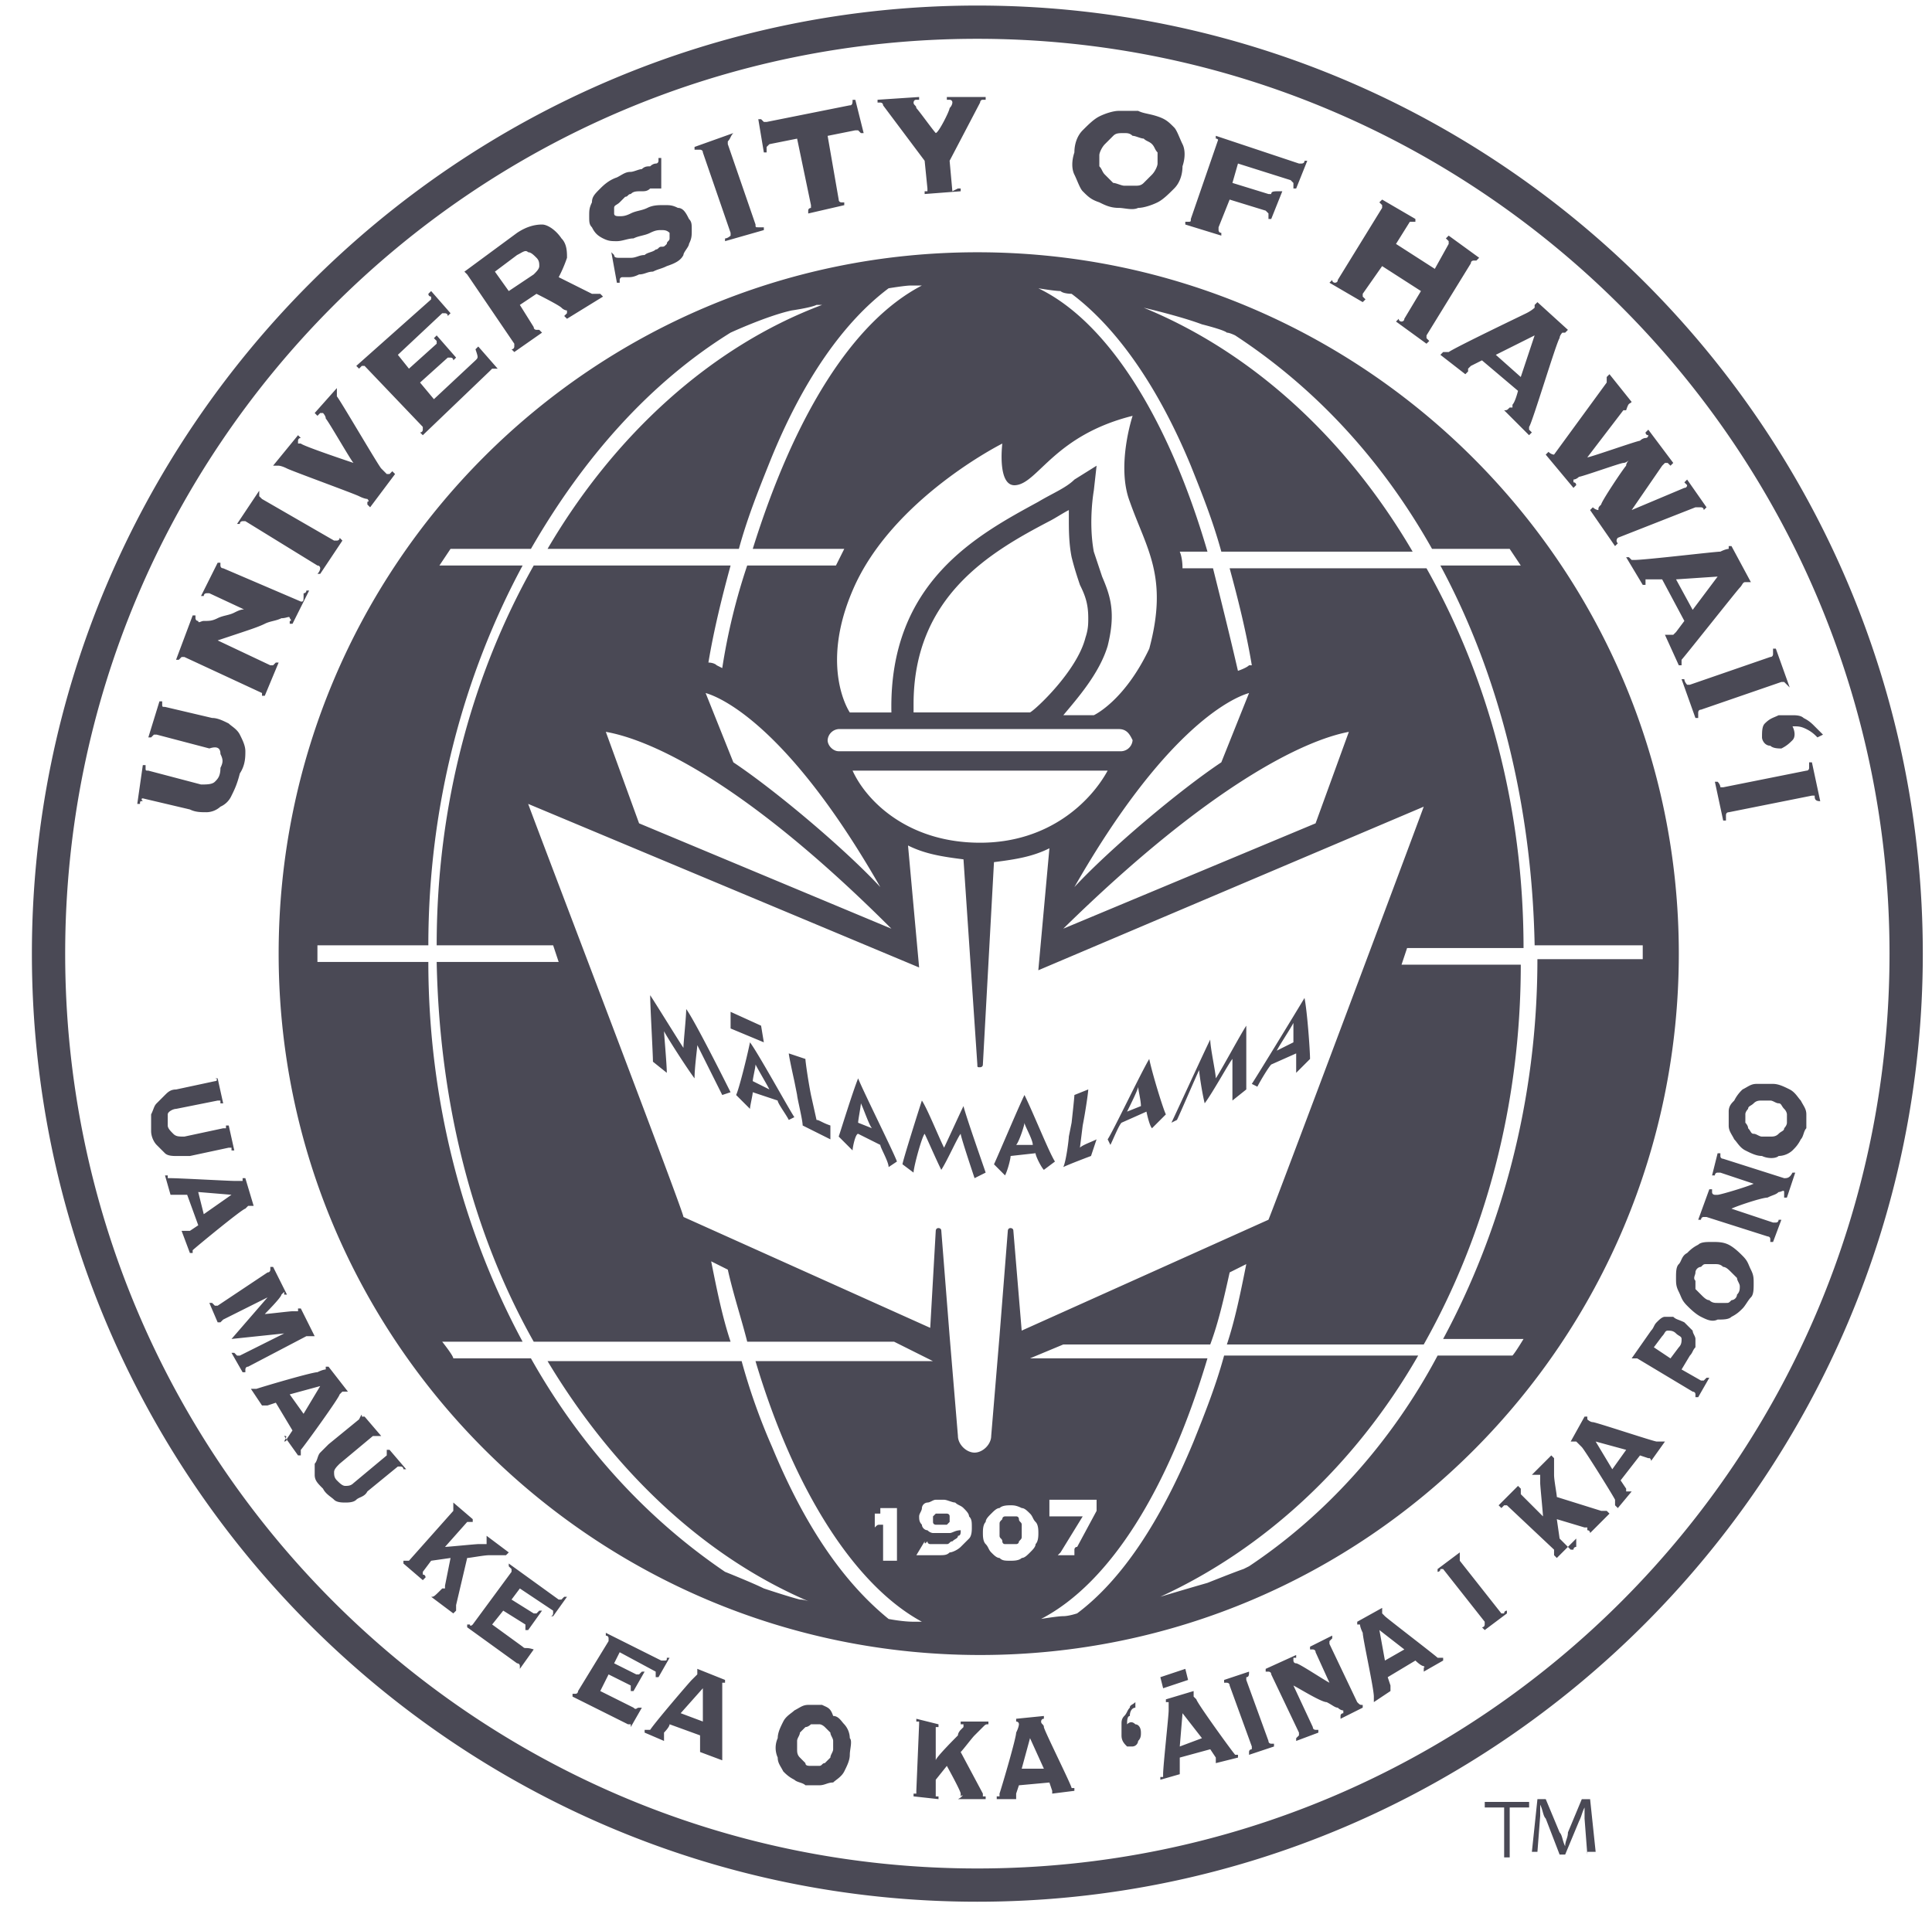 <svg width="79" height="78" viewBox="0 0 79 78" fill="none" xmlns="http://www.w3.org/2000/svg"><g clip-path="url(#a)"><path d="M68.647 39c0 15.872-12.811 28.683-28.57 28.683S11.394 54.872 11.394 39s12.81-28.683 28.57-28.683c15.758 0 28.683 12.81 28.683 28.683ZM39.964.227c21.314 0 38.66 17.346 38.66 38.773 0 21.314-17.346 38.773-38.66 38.773-21.314 0-38.66-17.346-38.66-38.773C1.304 17.686 18.65.227 39.964.227Zm0 76.186c20.633 0 37.299-16.78 37.299-37.413 0-20.634-16.78-37.413-37.3-37.413C19.33 1.587 2.665 18.367 2.665 39c0 20.634 16.666 37.413 37.3 37.413ZM5.839 32.65l1.927.454c.227.113.453.113.68.113a.866.866 0 0 0 .567-.227.885.885 0 0 0 .454-.453c.113-.227.226-.454.34-.907.226-.34.226-.68.226-.907 0-.227-.113-.454-.226-.68-.114-.227-.34-.34-.454-.454-.227-.113-.453-.227-.68-.227l-1.927-.453c-.114 0-.114 0-.114-.114v-.113H6.52l-.454 1.474h.114l.113-.113h.113l2.155.566c.34-.113.453 0 .453.227.113.227.113.34 0 .567 0 .34-.113.454-.227.567-.113.113-.34.113-.567.113l-2.154-.567c-.113 0-.113 0-.113-.113v-.113h-.113l-.227 1.587h.113c0-.114 0-.114.114-.114-.114-.113 0-.113 0-.113Zm6.462-8.05-3.175-1.36c-.113 0-.113-.113-.113-.113v-.113H8.9l-.68 1.36h.113c0-.113.113-.113.113-.113h.114l1.7.793c-.227-.227-.453-.113-.68 0-.227.114-.454.114-.68.227-.227.113-.34.113-.567.113-.114 0-.227.114-.227 0-.113 0-.113-.113-.113-.113v-.113h-.114l-.68 1.814h.113l.114-.114h.113l3.175 1.474v.113h.113l.567-1.36h-.114l-.113.113h-.113L8.9 26.19l1.02-.34c.34-.114.68-.227.907-.34.227-.114.454-.114.68-.227.227 0 .34-.113.34 0 0 0 .114.113 0 .113v.114h.114l.68-1.36h-.114c0 .113-.113.113-.113.113 0 .34 0 .34-.113.34Zm-1.134-5.555h.227s.113 0 .34.114c.227.113 2.72 1.02 2.948 1.134.226.113.34.113.34.113s.113.113 0 .113v.114l.113.113 1.02-1.36-.113-.114-.113.114h-.114l-.226-.227c-.114-.114-1.701-2.834-1.814-2.948v-.34l-.907 1.02.113.114.113-.114h.114s.113.114.113.227c.114.114 1.02 1.7 1.134 1.814 0 0-2.04-.68-2.154-.793h-.114v-.114s0-.113.114-.113l-.114-.114-1.02 1.247Zm8.276-4.308-1.7 1.588-.567-.68 1.134-1.021h.113s.113 0 .113.113l.114-.113-.794-.907-.113.113.113.114v.113l-1.134 1.02-.453-.566 1.814-1.701h.113s.113 0 .113.113l.114-.113-.794-.907-.113.113c0 .114.113.114.113.114v.113l-3.06 2.721.113.113.113-.113h.113l2.381 2.494v.114s0 .113-.113.113l.113.113 2.721-2.607.113-.114h.227l-.793-.906-.114.113c.114.34.114.34 0 .453Zm-.34-3.514 1.927 2.834v.114s0 .113-.113.113l.113.113 1.134-.793-.113-.114h-.114s-.113 0-.113-.113l-.567-.907.68-.454s.907.454 1.02.567c.114.114.227.114.227.114v.113l-.113.113.113.114 1.474-.907-.113-.114h-.34l-1.36-.68a5.52 5.52 0 0 0 .34-.793c0-.227 0-.567-.227-.794-.227-.34-.567-.567-.794-.567-.34 0-.68.113-1.02.34L18.99 11.11l.113.114h.113c-.113-.114-.113 0-.113 0Zm1.7.68-.566-.794.907-.68c.227-.113.34-.227.453-.113.114 0 .227.113.34.226.114.114.114.227.114.34 0 .114-.114.227-.227.34l-1.02.681Zm4.195-1.587.227 1.247h.114v-.114s0-.113.113-.113h.227c.113 0 .227 0 .453-.113.227 0 .34-.114.567-.114.227-.113.34-.113.567-.226.34-.114.567-.227.68-.454 0-.113.227-.34.227-.453.113-.227.113-.34.113-.567 0-.227 0-.34-.113-.454-.113-.226-.227-.453-.454-.453-.226-.114-.34-.114-.567-.114-.226 0-.453 0-.68.114-.226.113-.453.113-.68.227-.227.113-.34.113-.453.113-.114 0-.227 0-.227-.113v-.227c0-.114.113-.114.227-.227l.226-.227c.114 0 .114-.113.227-.113.113-.113.227-.113.454-.113.113 0 .226 0 .34-.114h.453V6.462h-.113v.114s0 .113-.114.113c0 0-.113 0-.226.113-.114 0-.227 0-.34.114-.114 0-.34.113-.454.113-.227 0-.34.113-.567.227-.34.113-.567.34-.68.453-.227.227-.34.34-.34.567-.113.227-.113.34-.113.567 0 .227 0 .34.113.453.113.227.227.34.453.454.227.113.34.113.567.113.227 0 .454-.113.68-.113.227-.113.454-.113.68-.227.227-.113.34-.113.454-.113.113 0 .227 0 .34.113v.227c0 .113-.113.113-.113.227-.113.113-.113.113-.227.113-.113 0-.113.113-.227.113-.113.114-.34.114-.453.227-.227 0-.34.114-.567.114h-.453c-.114 0-.227 0-.227-.114l-.113-.113Zm9.75-6.009-3.4.68h-.114l-.113-.113h-.114l.227 1.36h.113V6.01l.114-.114 1.133-.226.567 2.72v.114s-.113 0-.113.113v.114l1.474-.34v-.114h-.114s-.113 0-.113-.113l-.453-2.608 1.133-.227h.114l.113.114h.113l-.34-1.36h-.113c0 .113 0 .226-.114.226.114 0 .114 0 0 0Zm4.195 3.515-.113-1.247 1.247-2.381s0-.114.113-.114h.114v-.113h-1.587v.113h.113s.113 0 .113.114c0 0 0 .113-.113.226 0 .114-.454 1.02-.567 1.02-.113-.113-.68-.906-.794-1.02 0-.113-.113-.113-.113-.226 0 0 0-.114.113-.114h.114v-.113l-1.7.113v.114h.113s.113 0 .113.113l1.7 2.268.114 1.133v.114h-.114v.113l1.474-.113v-.114h-.113l-.227.114Zm7.596-3.288h-.793c-.227 0-.567.113-.794.227-.227.113-.453.34-.68.566-.227.227-.34.567-.34.907-.114.34-.114.68 0 .907.113.227.226.567.34.68.227.227.34.34.68.454.227.113.453.227.794.227.226 0 .566.113.793 0 .227 0 .567-.114.794-.227.227-.113.453-.34.68-.567.227-.226.34-.567.34-.907.114-.34.114-.68 0-.907-.113-.226-.227-.567-.34-.68-.227-.227-.34-.34-.68-.453-.34-.114-.567-.114-.794-.227Zm-.227 1.02c.114 0 .34.114.454.114.113.113.227.113.34.226.113.114.113.227.227.34v.454c0 .113-.114.34-.227.453l-.34.34c-.113.114-.227.114-.34.114h-.454c-.113 0-.34-.114-.453-.114l-.34-.34c-.114-.113-.114-.226-.227-.34V6.35c0-.114.113-.34.227-.454l.34-.34c.113-.113.227-.113.453-.113.114 0 .227 0 .34.113Zm3.515.114-1.134 3.287c0 .114 0 .114-.113.114h-.113v.113l1.473.454v-.114c-.113 0-.113-.113-.113-.113v-.114l.453-1.133 1.474.453.114.114v.226h.113l.453-1.133h-.113c-.227 0-.34 0-.34.113h-.113l-1.474-.454.227-.793 2.154.68.113.114v.226h.113l.454-1.133h-.113c0 .113-.114.113-.114.113h-.113l-3.401-1.134v.114c.113 0 .113.113.113.113.113-.227.113-.113 0-.113Zm6.689 5.215 1.587 1.02-.68 1.134c0 .113-.114.113-.114.113s-.113 0-.113-.113l-.113.113 1.247.907.113-.113-.113-.114v-.113l1.814-2.948c0-.113.113-.113.113-.113h.114l.113-.114-1.247-.906-.114.113.114.113v.114l-.567 1.02-1.587-1.02.567-.907h.226v-.114l-1.36-.793-.113.113.113.113v.114l-1.814 2.947c0 .114-.113.114-.113.114s-.114 0-.114-.114l-.113.114 1.36.793.114-.113-.114-.113v-.114l.794-1.133Zm4.988 5.895 1.02 1.02.114-.113-.113-.113v-.114c.113-.113 1.133-3.514 1.247-3.628 0-.113.113-.226.113-.226H64l.113-.114-1.247-1.133-.114.113v.113s-.113.114-.34.227c-.227.113-2.834 1.36-3.174 1.587h-.227l-.113.114 1.02.793.113-.113v-.114l.114-.113.453-.227 1.474 1.247s-.113.454-.227.567v.114h-.113c-.113.113-.113.113-.227.113Zm.68-1.36-1.02-.907 1.587-.794-.566 1.7Zm5.896 10.543.567 1.247h.113v-.226c.114-.114 2.267-2.835 2.38-2.948.114-.113.114-.227.228-.227h.226l-.793-1.474h-.114v.114s-.113 0-.34.113c-.226 0-3.06.34-3.514.34h-.114l-.113-.113h-.113l.68 1.133h.113v-.226h.68l.908 1.7-.34.454-.114.113h-.34Zm1.134-1.02-.68-1.247 1.7-.114-1.02 1.36Zm-2.495-8.503-.907-1.134-.113.114v.226l-2.154 2.948s-.113 0-.227-.113l-.113.113 1.134 1.36.113-.113s0-.113-.113-.113v-.114s.113 0 .226-.113c.114 0 1.7-.567 1.814-.567.114 0 .227-.113.227-.113s-.113.113-.113.226c-.114.114-1.02 1.474-1.02 1.588-.114.113-.114.113-.114.226 0 0-.113 0-.227-.113l-.113.113 1.02 1.474.114-.113c-.114-.113 0-.227 0-.227l3.174-1.247h.227s.113 0 .113.113l.113-.113-.793-1.134-.113.114.113.113s0 .113-.113.113l-2.155.907 1.248-1.814.113-.113h.113l.114.113.113-.113-1.02-1.36-.114.113s0 .113.114.113c0 0 0 .114-.114.114 0 0-.113 0-.227.113-.113 0-2.04.68-2.154.68l1.474-1.927h.114c.113-.34.113-.227.226-.34Zm6.463 11.677-.567-1.587H72.5v.227s0 .113-.113.113L69.1 28.003h-.113s-.113-.113-.113-.227h-.114l.567 1.587h.113v-.226s0-.114.114-.114l3.287-1.133h.114l.227.226ZM29.987 5.442l-1.587.567v.113h.226s.114 0 .114.113l1.134 3.288v.114s-.114.113-.227.113v.113l1.587-.453v-.114h-.227c-.113 0-.113 0-.113-.113L29.76 5.895v-.113c.113-.113.113-.227.227-.34ZM10.6 20.067l-.907 1.36h.114c0-.113.113-.113.113-.113h.113l2.948 1.814c.113 0 .113.113.113.113s0 .114-.113.227h.113l.907-1.36-.113-.114c0 .114-.113.114-.113.114h-.114l-2.947-1.701-.114-.113v-.227ZM74.43 32.764l-.34-1.587h-.114v.227s0 .113-.113.113l-3.401.68h-.114s0-.113-.113-.226h-.113l.34 1.587h.113v-.227s0-.113.113-.113l3.402-.68h.113c0 .113 0 .227.227.227Zm-.114-2.607.227-.113-.34-.34c-.113-.114-.227-.227-.453-.34-.114-.114-.34-.114-.454-.114h-.567c-.227.113-.34.113-.567.34-.113.113-.113.34-.113.567 0 .113.113.34.34.34.113.113.34.113.453.113.227-.113.34-.226.454-.34.113-.113.113-.34 0-.567.227 0 .34 0 .567.114.227.113.34.227.453.34Zm-26.869 38.66 1.02-.34-1.02.34Zm0-.227.114.453 1.02-.34-.113-.453-1.02.34Zm17.573-5.895.793-.794-.113-.113h-.227l-1.814-.567c0-.113-.113-.68-.113-.907v-.68l-.113-.114-.794.794h.34v.34c0 .113.114 1.247.114 1.36l-.907-.907v-.226l-.114-.114-.793.794.113.113.113-.113h.114l1.927 1.814v.227l.113.113.794-.794v.34s-.113 0-.113.114h-.114l-.453-.454-.114-.793 1.134.34h.113v.113c.114 0 .114.114.114.114Zm-15.305 9.41.907-.227v-.114h-.114c-.113-.113-1.587-2.154-1.587-2.267l-.113-.113v-.227l-1.134.34v.113h.113v.34c0 .227-.227 2.268-.227 2.608v.113h-.113v.114l.794-.227v-.68l1.247-.34.227.34v.227Zm-.567-1.02-.907.34.113-1.361.794 1.02Zm9.07-2.722.793-.453v-.114h-.227c-.113-.113-2.04-1.587-2.154-1.7l-.113-.114v-.226l-1.02.567v.113h.113s0 .113.113.34c0 .227.454 2.267.454 2.608v.226l.68-.453v-.227l-.113-.34 1.133-.68s.227.227.34.227l.114.113c-.113-.113-.113-.113-.113.113 0-.113 0-.113 0 0Zm-.794-.907-.794.454-.226-1.247 1.02.793Zm10.09-7.709.567-.794h-.34c-.114 0-2.494-.793-2.608-.793-.113 0-.227-.114-.227-.114v-.113h-.113l-.567 1.02h.227l.227.227c.113.114 1.247 1.928 1.36 2.154v.227l.114.113.566-.68h-.226v-.113l-.227-.34.793-1.02.34.113h.114c-.113 0 0 0 0 .113-.113 0-.113 0 0 0Zm-1.02-.453-.567.793-.68-1.134 1.247.34ZM46.426 69.837v-.227c-.114.114-.227.114-.227.227-.113.114-.113.227-.227.34-.113.114-.113.227-.113.34v.454c0 .227.113.34.227.453h.226a.244.244 0 0 0 .227-.226c.114-.114.114-.227.114-.34 0-.227-.114-.34-.227-.34-.114-.114-.227-.114-.34 0 0-.114 0-.34.113-.34 0-.227.113-.34.227-.34Zm4.648-1.474-1.02.34v.114h.113s.113 0 .113.113l.907 2.494v.114s-.113 0-.113.113v.114l1.02-.34v-.114h-.113s-.113 0-.113-.113l-.907-2.495v-.113c.113 0 .113-.113.113-.227Zm8.616-4.875-.907.68v.114s.114 0 .114-.114h.113l1.7 2.155v.113s0 .113-.113.113l.114.114.907-.68v-.114s-.114 0-.114.114h-.113l-1.7-2.155v-.34Zm-4.194 6.122-1.134-2.38v-.114l.113-.113v-.114l-.907.454v.113h.114s.113 0 .113.114l.567 1.247c-.227-.114-1.247-.794-1.36-.794-.114 0-.114-.113-.114-.113v-.114h.113v-.113l-1.247.567v.113h.114s.113 0 .113.114l1.134 2.38v.114l-.114.113v.114l.907-.34v-.114h-.113s-.113 0-.113-.113l-.794-1.7c.227.112 1.134.68 1.36.68.227.113.34.226.454.226.113.114.227.114.227.114v.113s-.114 0-.114.113v.114l.907-.454v-.113c-.113 0-.113 0-.226-.114Zm17.459-21.427-2.494-.794s-.114 0-.114-.113v-.113h-.113l-.227.907h.114s0-.114.113-.114h.113l1.36.454c-.226.113-1.36.453-1.473.453h-.113s-.114 0-.114-.113v-.113h-.113l-.454 1.247h.114s0-.114.113-.114h.113l2.495.794s.113 0 .113.113v.114h.113l.34-.907h-.113s0 .113-.113.113H72.5l-1.7-.567c.227-.113 1.247-.453 1.474-.453.226-.114.34-.114.453-.227.114 0 .227-.113.227 0v.227h.113l.34-1.02h-.113c-.113.226-.227.226-.34.226.113 0 .113 0 0 0Zm-6.009 7.37 2.268 1.36s.113 0 .113.113v.113h.113l.454-.793h-.114l-.113.113h-.113l-.794-.453.34-.567c.114-.114.114-.227.227-.34v-.34c0-.114-.113-.227-.113-.34l-.34-.34c-.227-.114-.34-.114-.454-.227h-.34c-.114 0-.227.113-.34.226-.114.114-.114.227-.227.34l-.794 1.134h.227c-.113 0-.113 0 0 0Zm1.36 0-.68-.454.34-.454c.114-.113.114-.227.227-.227.114 0 .227 0 .34.114.114.113.227.113.227.227 0 .113 0 .226-.113.34l-.34.453Zm.34-3.855c-.113.113-.113.34-.113.566 0 .227 0 .34.114.567.113.227.113.34.34.567.113.114.34.34.567.454.226.113.453.226.68.113.227 0 .453 0 .567-.113.227-.114.34-.227.453-.34.114-.114.227-.34.34-.454.114-.113.114-.34.114-.567 0-.227 0-.34-.114-.567-.113-.226-.113-.34-.34-.566-.113-.114-.34-.34-.567-.454-.226-.113-.453-.113-.68-.113-.227 0-.453 0-.567.113-.226.113-.34.227-.453.34-.227.114-.227.34-.34.454Zm.681.34c0-.114.113-.227.227-.227.113-.113.113-.113.226-.113h.34c.114 0 .227 0 .34.113.114 0 .227.113.34.227l.228.227c0 .113.113.226.113.34 0 .113 0 .226-.114.34a.244.244 0 0 1-.226.227c-.114.113-.114.113-.227.113h-.34c-.113 0-.227 0-.34-.113-.114 0-.227-.114-.34-.227l-.227-.227v-.34c-.113-.114 0-.227 0-.34Zm-60.2 1.927 1.813-.907-1.473 1.7 2.154-.226-1.814.907h-.114l-.113-.114h-.114l.454.794h.113v-.113s0-.114.114-.114l2.38-1.247h.34l-.566-1.133h-.114v.113h-.226c-.114 0-1.02.113-1.134.113 0 0 .68-.68.68-.793l.114-.114v.114h.113l-.567-1.134h-.113v.113s0 .114-.114.114l-2.04 1.36h-.114l-.113-.113H8.56l.34.793h.113l.113-.113c-.113 0-.113 0 0 0Zm5.555 4.081-1.248 1.02-.34.34c-.113.114-.113.341-.226.454v.454c0 .227.113.34.34.567.113.227.34.34.453.453.114.114.34.114.454.114.113 0 .34 0 .453-.114.114-.113.34-.113.454-.34l1.247-1.02h.113s.114 0 .114.113h.113l-.68-.794h-.114v.227l-1.36 1.134c-.114.113-.227.113-.34.113-.114 0-.227-.113-.34-.226-.114-.114-.114-.227-.114-.34 0-.114.114-.227.227-.34l1.36-1.134h.34l-.68-.794h-.113c0-.113 0-.113-.113.113.113-.113.113-.113 0 0Zm-5.896-13.83-1.587.34c-.227 0-.34.113-.453.226l-.34.34c-.114.113-.114.227-.227.453v.68c0 .227.113.454.226.568l.34.34c.114.113.34.113.454.113h.567l1.587-.34h.114v.113h.113l-.227-1.02H9.24v.113h-.114l-1.587.34c-.227 0-.34 0-.453-.113-.114-.113-.227-.227-.227-.34v-.454c0-.113.227-.226.34-.226l1.7-.34h.114v.113h.113l-.226-1.02h-.114c.114 0 .114.113 0 .113.114 0 .114 0 0 0Zm12.585 23.127-1.247-.907.453-.567.907.567v.227h.113l.567-.794h-.113l-.114.114h-.113l-.907-.567.34-.454 1.36.907v.114s0 .113-.113.113h.114l.567-.794h-.114l-.113.114h-.114l-2.04-1.474v.113l.113.113v.114l-1.587 2.154s-.113.113-.113 0h-.114v.113l2.04 1.474s.114 0 .114.114v.113l.567-.794c-.34-.113-.34 0-.453-.113Zm4.535 2.494-1.361-.68.34-.68.907.453v.227h.113l.454-.794h-.113l-.114.114h-.113l-.907-.454.227-.453 1.473.793v.227h.114l.453-.794h-.113c0 .114 0 .114-.113.114h-.114l-2.267-1.134v.114s.113 0 .113.113v.113l-1.247 2.04s0 .114-.113.114h-.114v.114l2.268 1.133h.113v.114l.454-.794h-.114c-.113 0-.113.114-.227 0Zm13.264 3.741h1.134v-.113h-.114v-.113l-.907-1.7c.114-.114.454-.568.567-.681l.34-.34c.114-.114.114-.114.227-.114v-.113h-1.134v.113h.114v.114l-.114.113s-.113.114-.113.227c-.113.113-.907.907-.907 1.02v-1.36h.113v-.114l-.907-.226v.113h.114v.113l-.114 2.721v.114h-.113v.113l1.02.113v-.113h-.113v-.68l.454-.567s.566 1.02.566 1.134v.113c.114-.113.114 0-.113.113.113-.113.113-.113 0 0Zm-21.54-8.276.906.68.114-.113v-.227l.453-1.927c.113 0 .68-.113.907-.113h.68l.114-.114-.907-.68v.34h-.34c-.114 0-1.247.114-1.36.114l.906-1.02h.227v-.114l-.794-.68v.34l-1.814 2.04h-.226v.114l.793.68.113-.113s0-.114-.113-.114v-.113l.34-.454.794-.113-.227 1.134v.113h-.113c-.34.34-.34.34-.454.34Zm25.395 8.05.907-.114v-.113h-.114c0-.113-1.133-2.38-1.133-2.494 0-.114-.114-.114-.114-.227 0 0 0-.113.114-.113v-.114l-1.134.114v.113s.113 0 .113.113c0 0 0 .114-.113.34 0 .227-.567 2.155-.68 2.495v.113h-.114v.113h.794v-.226l.113-.34 1.247-.114.114.34v.114c.113 0 .113-.114 0 0Zm-.34-1.02h-.907l.34-1.248.566 1.247ZM11.62 58.726l.566.793h.114v-.226c.113-.114 1.587-2.154 1.587-2.268l.113-.113h.227l-.793-1.02h-.114v.113s-.113 0-.34.113c-.227 0-2.154.567-2.494.68h-.227l.454.68h.226l.34-.113.68 1.134-.226.34s0 .113-.113.113c.113-.226.113-.226 0-.226.113-.114.113-.114 0 0Zm.793-.907-.567-.794 1.247-.34-.68 1.134Zm-4.988-7.483.34.907h.113v-.113c.114-.114 2.041-1.7 2.154-1.7l.114-.114h.226l-.34-1.134H9.92v.113h-.34c-.227 0-2.268-.113-2.608-.113H6.86v-.113h-.113l.226.793h.68l.454 1.247-.34.227h-.34Zm.907-.68-.227-.907 1.36.113-1.133.794ZM28.626 71.65l.907.34v-3.174h.114v-.114l-1.134-.453v.227l-.227.226c-.113.114-1.474 1.701-1.7 2.041h-.227v.114l.793.34v-.341s.227-.226.227-.34l1.247.454v.68c0-.113 0-.113 0 0Zm.114-1.247-.907-.34.907-1.02v1.36Zm4.875-.68h-.567c-.227 0-.34.113-.567.227-.113.113-.34.226-.453.453-.114.227-.227.454-.227.68a.968.968 0 0 0 0 .794c0 .227.113.34.227.567.113.113.226.226.453.34.113.113.34.113.453.227h.567c.227 0 .34-.114.567-.114.114-.113.34-.227.454-.453.113-.227.227-.454.227-.68 0-.227.113-.567 0-.68a.866.866 0 0 0-.227-.568c-.114-.113-.227-.34-.454-.34-.113-.34-.226-.34-.453-.453Zm-.114.793c.114 0 .227.114.227.114l.227.227c0 .113.113.226.113.34v.34c0 .113-.113.227-.113.34l-.227.227c-.113 0-.113.113-.227.113h-.34c-.113 0-.227 0-.227-.113l-.226-.227c-.114-.114-.114-.227-.114-.34v-.34c0-.114.114-.227.114-.34l.227-.227c.113 0 .226-.114.226-.114h.34Zm37.186-25.055v.567c0 .227.114.34.227.567.114.113.227.34.454.453.226.114.453.227.68.227.227.113.567.113.68 0a.866.866 0 0 0 .567-.227c.113-.113.227-.226.34-.453.114-.113.114-.34.227-.454v-.567c0-.226-.113-.34-.227-.566-.113-.114-.227-.34-.453-.454-.227-.113-.454-.227-.68-.227h-.68c-.228 0-.341.114-.568.227a1.562 1.562 0 0 0-.34.454c-.113.113-.227.226-.227.453Zm.68.113c0-.113.114-.226.114-.226 0-.114.113-.114.227-.227.113-.113.227-.113.34-.113h.34c.113 0 .227.113.34.113.114 0 .114.113.227.227.113.113.113.227.113.227v.34c0 .113-.113.226-.113.226 0 .114-.114.114-.227.227-.113.114-.227.114-.34.114h-.34c-.114 0-.227-.114-.34-.114-.114 0-.114-.113-.227-.227 0-.113-.113-.226-.113-.226v-.34Zm-41.494-3.514 1.36.567-.112-.68-1.247-.567v.68Zm4.082 3.968c-.34-.113-.454-.227-.567-.227l-.227-1.02c-.113-.567-.227-1.36-.227-1.474l-.68-.227c0 .114.227 1.134.227 1.134l.113.567c0 .113.227 1.02.227 1.247l1.134.567v-.567Zm3.401 1.927c0-.226.34-1.474.453-1.587.114.227.454 1.02.68 1.474.228-.34.681-1.36.794-1.474 0 .114.454 1.474.567 1.814l.454-.227c-.114-.34-.794-2.267-.907-2.72-.114.226-.68 1.473-.794 1.7-.227-.453-.68-1.587-.907-1.927-.113.34-.793 2.494-.793 2.607l.453.34Zm3.741.114c.114-.227.227-.68.227-.794l1.02-.113c0 .113.227.567.34.68l.454-.34c-.227-.34-.907-2.04-1.247-2.721-.227.453-1.134 2.608-1.247 2.834l.453.454Zm.454-1.247c.113-.114.34-.794.34-.907 0 .113.34.68.34.907h-.68Zm3.288-.227c-.227.113-.567.227-.68.34l.113-.907c.113-.567.227-1.36.227-1.474l-.567.227c0 .113-.114 1.134-.114 1.134l-.113.567c0 .113-.113 1.02-.227 1.247.227-.114 1.134-.454 1.134-.454l.227-.68Zm3.287-.794c.114-.227.794-1.814.907-2.04 0 .113.114.907.227 1.36.34-.453 1.02-1.7 1.134-1.814v1.7l.567-.453v-2.607c-.227.34-1.02 1.814-1.247 2.154 0-.227-.227-1.247-.227-1.587-.227.453-1.474 3.174-1.587 3.4l.226-.113Zm3.288-1.36c.114-.227.454-.794.567-.907l1.02-.454v.794l.567-.567c0-.34-.113-1.927-.226-2.494-.34.567-1.928 3.174-2.155 3.514l.227.114Zm.794-1.474c.113-.227.567-.907.68-1.134v.794l-.68.34Zm-6.803 3.855c.114-.227.34-.794.454-.907l1.02-.454s.114.567.227.68l.567-.567c-.114-.226-.567-1.7-.68-2.267-.34.567-1.474 2.948-1.7 3.288l.112.227Zm.68-1.36c.114-.228.454-.908.454-1.021 0 .113.114.567.114.793l-.567.227Zm-16.212-.794c-.113-.227-1.473-2.948-1.814-3.402 0 .34-.113 1.36-.113 1.588-.227-.34-1.134-1.814-1.36-2.154 0 .453.113 2.38.113 2.72l.567.454c0-.34-.113-1.587-.113-1.7.113.226.907 1.473 1.247 1.927 0-.454.113-1.247.113-1.36l1.02 2.04.34-.113Zm2.608 1.02c-.227-.34-1.474-2.608-1.814-3.061-.113.567-.453 1.927-.567 2.154l.567.567c0-.114.113-.567.113-.68l1.02.34c0 .113.34.566.454.793l.227-.113Zm-1.7-1.474c0-.113.113-.567.113-.68.113.227.453.793.567 1.02l-.68-.34Zm5.895 3.288c-.114-.34-1.36-2.834-1.587-3.401-.227.567-.68 2.04-.794 2.38l.567.567c0-.113.113-.68.227-.68l.907.454c0 .113.34.68.34.907l.34-.227Zm-1.587-1.587c0-.114.113-.68.113-.794.113.227.34.907.454 1.02l-.567-.226Zm1.473 8.956h-6.008c-.227-.907-.567-1.927-.794-2.948l-.68-.34c.227 1.134.453 2.268.794 3.288h-8.05c-2.494-4.422-3.855-9.75-3.968-15.532h4.988l-.226-.68h-4.762c0-5.782 1.474-11.11 3.968-15.532h8.05c-.34 1.247-.68 2.607-.907 3.968 0 0 .226 0 .34.113l.226.114a25.18 25.18 0 0 1 1.02-4.195h3.629l.34-.68H30.78c1.7-5.442 4.08-9.297 6.915-10.77h-.453c-.227 0-.907.113-.907.113-1.814 1.36-3.515 3.74-4.875 7.142-.454 1.134-.907 2.268-1.247 3.515H22.39c2.72-4.649 6.689-8.277 11.224-9.977h-.227c-.227.113-1.02.227-1.02.227-1.02.226-2.495.907-2.495.907-3.287 2.04-6.008 5.101-8.162 8.843h-3.288l-.454.68h3.402c-2.381 4.421-3.855 9.75-3.855 15.532H12.98v.68h4.535c0 5.782 1.474 11.11 3.855 15.532h-3.288s.453.567.453.68h3.175c2.04 3.628 4.761 6.576 7.936 8.73 0 0 1.134.453 1.587.68 0 0 1.02.34 1.474.454.227 0 .453.113.453.113-4.308-1.814-8.05-5.328-10.77-9.863h7.936a25.38 25.38 0 0 0 1.247 3.514c1.36 3.288 2.948 5.555 4.762 7.03 0 0 .567.113 1.02.113h.34c-2.72-1.474-5.215-5.329-6.802-10.657h7.256l-1.588-.794Zm30.61-15.532v-.68h-4.42c-.114-5.782-1.474-11.11-3.855-15.532h3.288l-.454-.68h-3.174c-2.041-3.628-4.762-6.576-8.05-8.73 0 0-.227-.113-.34-.113-.113-.114-1.02-.34-1.02-.34-.907-.34-2.381-.68-2.381-.68 4.421 1.813 8.276 5.328 10.997 9.976H49.94c-.34-1.247-.793-2.38-1.247-3.515-1.36-3.287-3.06-5.668-4.875-7.029 0 0-.34 0-.453-.113-.227 0-.907-.113-.907-.113 2.834 1.36 5.328 5.328 6.916 10.77H48.24s.113.227.113.68H49.6c.34 1.36.68 2.721 1.02 4.195 0 0 .34-.113.454-.227h.113c-.226-1.36-.566-2.72-.907-3.968h8.05c2.494 4.422 3.968 9.75 3.968 15.532h-4.762l-.227.68h4.876c0 5.782-1.474 11.11-3.968 15.532h-8.05c.34-1.02.567-2.154.794-3.287l-.68.34c-.227 1.02-.454 2.04-.794 2.947h-6.009l-1.36.567h7.255c-1.587 5.329-3.968 9.183-6.802 10.657 0 0 .68-.113.907-.113.227 0 .567-.114.567-.114 1.814-1.36 3.401-3.74 4.762-7.029.453-1.133.907-2.267 1.247-3.514h7.936c-2.608 4.535-6.35 7.936-10.544 9.863 0 0 1.134-.34 1.928-.567 0 0 1.133-.453 1.473-.567l.227-.113c3.061-2.04 5.782-4.988 7.71-8.616h3.06c.114-.114.454-.68.454-.68H59.01c2.38-4.422 3.855-9.75 3.855-15.532h4.308v.113Zm-13.377-5.669 1.36-3.74c-1.813.34-5.668 2.153-11.677 8.049l10.317-4.308Zm-2.72-5.328c-.795.227-3.516 1.587-7.143 7.936 1.474-1.587 4.308-3.968 6.008-5.102l1.134-2.834Zm-16.213 3.174c.567 1.247 2.267 2.948 5.215 2.948 2.834 0 4.535-1.7 5.215-2.948h-10.43Zm10.884-1.7H34.295a.488.488 0 0 0-.453.453c0 .227.226.454.453.454h11.564a.488.488 0 0 0 .453-.454c-.113-.226-.226-.453-.566-.453Zm-9.297 8.163c-5.895-5.896-9.75-7.71-11.677-8.05l1.36 3.742L36.45 37.98Zm-6.462-6.803c1.7 1.134 4.535 3.515 6.009 5.102-3.628-6.349-6.35-7.71-7.143-7.936l1.134 2.834Zm12.47 8.503.454-4.988c-.68.34-1.36.453-2.267.567l-.454 8.276c0 .113-.113.113-.113.113-.113 0-.113 0-.113-.113l-.567-8.39c-.907-.113-1.587-.227-2.268-.567l.454 4.989-15.986-6.69c.454 1.248 6.35 16.666 6.35 16.893l10.09 4.535.226-3.968s0-.113.113-.113c0 0 .114 0 .114.113l.34 4.308.34 4.082c0 .34.34.68.68.68s.68-.34.68-.68l.34-4.082.34-4.308s0-.113.114-.113c0 0 .113 0 .113.113l.34 4.081 10.09-4.534c.114-.227 5.896-15.646 6.35-16.893l-15.76 6.69Zm1.928-13.604c.114-.34.114-.567.114-.794 0-.567-.114-.907-.34-1.36-.114-.34-.227-.68-.34-1.134-.114-.567-.114-1.134-.114-1.587v-.34c-.227.113-.567.34-.794.453-2.38 1.247-5.555 3.06-5.555 7.482v.34h4.762c.226-.113 1.927-1.7 2.267-3.06ZM46.2 20.52c-.567-1.473.113-3.514.113-3.514-3.174.793-3.854 2.72-4.761 2.834-.794.113-.567-1.7-.567-1.7s-4.535 2.267-6.122 6.008c-1.36 3.175-.114 4.989-.114 4.989h1.701c-.113-5.329 3.515-7.256 6.009-8.617.567-.34 1.134-.567 1.474-.907l.907-.567-.114 1.02s-.227 1.248 0 2.495l.34 1.02c.34.794.567 1.474.227 2.835-.34 1.133-1.247 2.154-1.814 2.834h1.247s1.247-.567 2.268-2.721c.793-2.948-.114-4.081-.794-6.009ZM35.77 62.468c0-.113 0-.113 0 0 .113-.113.113-.113 0 0 .113-.113.113-.113.227-.113h.113v1.473h-.113.68v-2.154h.113-.793v.227h-.227v-.113.68Zm2.04.567-.34.567h.907c.227 0 .34 0 .454-.114.113 0 .34-.113.453-.226l.34-.34c.114-.114.114-.34.114-.454 0-.227 0-.34-.114-.454 0-.113-.113-.226-.226-.34-.114-.113-.227-.113-.34-.226-.114 0-.34-.114-.454-.114h-.34c-.113 0-.227.114-.34.114a.244.244 0 0 0-.227.226c0 .114-.113.227-.113.34 0 .114 0 .227.113.34 0 .114.114.227.227.227.113.114.227.114.227.114h.68c.113 0 .227-.114.453-.114 0 .114 0 .227-.113.227 0 .114-.113.113-.227.227-.113 0-.113.113-.226.113h-.68s-.114 0-.114-.113c-.114.113-.114.113-.114 0Zm.68-1.134h.228s.113 0 .113.113v.227l-.113.114h-.454s-.113 0-.113-.114v-.227l.113-.113h.227Zm2.835-.34c-.113 0-.34 0-.453.113-.114 0-.227.114-.34.227-.114.113-.227.227-.227.34-.114.114-.114.34-.114.454 0 .113 0 .34.114.453.113.114.113.227.227.34.113.114.226.227.34.227.113.113.226.113.453.113.113 0 .34 0 .454-.113.113 0 .226-.113.34-.227.113-.113.226-.226.226-.34.114-.113.114-.34.114-.453 0-.114 0-.34-.114-.454-.113-.113-.113-.227-.226-.34-.114-.113-.227-.227-.34-.227-.227-.113-.34-.113-.454-.113Zm0 .453h.227c.113 0 .113.114.113.114 0 .113.114.113.114.227v.453c0 .114 0 .113-.114.227 0 .113-.113.113-.113.113h-.454c-.113 0-.113-.113-.113-.113 0-.114-.113-.113-.113-.227v-.453c0-.114 0-.114.113-.227 0-.114.113-.114.113-.114h.227Zm1.587 0h1.36l-.906 1.474-.114.114h-.113.794v-.227s0-.113.113-.113l.794-1.474v-.567.113H42.91v-.113.794c-.113 0-.113 0 0 0Zm19.614 11.678v.227h-.794v2.04h-.227v-2.04h-.793v-.227h1.814Zm2.38 2.154-.113-1.474v-.454c-.113.227-.113.34-.227.567L64 75.845h-.227l-.567-1.473c-.113-.113-.113-.34-.227-.567v.454l-.113 1.474h-.227l.227-2.155h.34l.567 1.36c.113.114.113.341.227.568 0-.227.113-.34.113-.567l.567-1.36h.34l.227 2.154h-.34v.113Z" fill="#4A4955"/></g><defs><clipPath id="a"><path fill="#fff" transform="translate(.964)" d="M0 0h78v78H0z"/></clipPath></defs></svg>